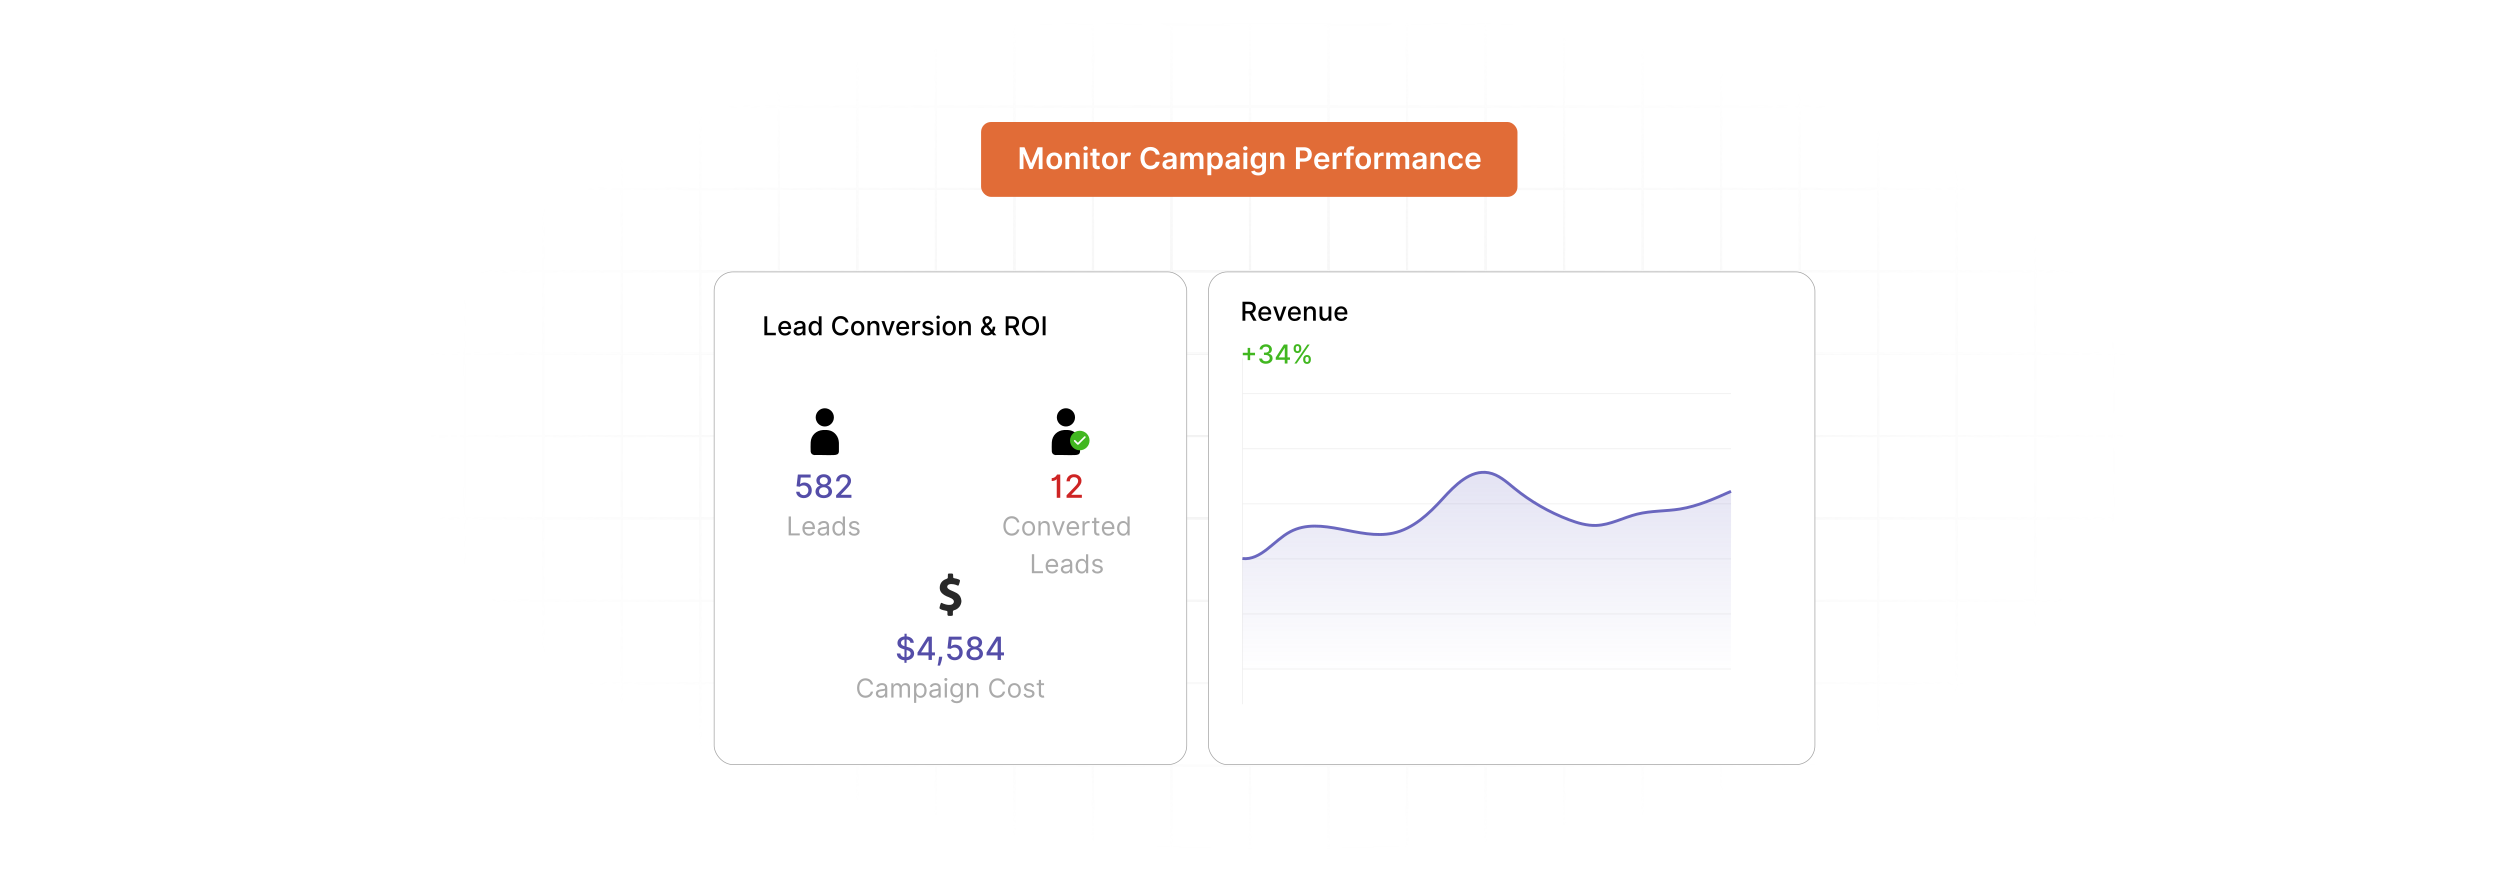 <?xml version="1.0" encoding="UTF-8"?>
<svg id="Layer_1" data-name="Layer 1" xmlns="http://www.w3.org/2000/svg" xmlns:xlink="http://www.w3.org/1999/xlink" viewBox="0 0 860 300">
  <defs>
    <filter id="luminosity-invert" x="39.647" y="-.272" width="782.115" height="300.272" color-interpolation-filters="sRGB" filterUnits="userSpaceOnUse">
      <feColorMatrix result="cm" values="-1 0 0 0 1 0 -1 0 0 1 0 0 -1 0 1 0 0 0 1 0"/>
    </filter>
    <radialGradient id="radial-gradient" cx="439.235" cy="148.479" fx="439.235" fy="148.479" r="298.487" gradientTransform="translate(0 74.962) scale(1 .495)" gradientUnits="userSpaceOnUse">
      <stop offset=".123" stop-color="#000" stop-opacity=".95"/>
      <stop offset="1" stop-color="#000" stop-opacity="0"/>
    </radialGradient>
    <mask id="mask" x="39.647" y="-.272" width="782.115" height="300.272" maskUnits="userSpaceOnUse">
      <g filter="url(#luminosity-invert)">
        <rect x="39.647" y="-.272" width="782.115" height="300.272" fill="url(#radial-gradient)"/>
      </g>
    </mask>
    <filter id="drop-shadow-1" x="215.24" y="63.28" width="223.2" height="229.92" filterUnits="userSpaceOnUse">
      <feOffset dx="5" dy="5"/>
      <feGaussianBlur result="blur" stdDeviation="10"/>
      <feFlood flood-color="#000" flood-opacity=".05"/>
      <feComposite in2="blur" operator="in"/>
      <feComposite in="SourceGraphic"/>
    </filter>
    <filter id="drop-shadow-2" x="385.16" y="63.136" width="269.76" height="230.4" filterUnits="userSpaceOnUse">
      <feOffset dx="5" dy="5"/>
      <feGaussianBlur result="blur-2" stdDeviation="10"/>
      <feFlood flood-color="#000" flood-opacity=".05"/>
      <feComposite in2="blur-2" operator="in"/>
      <feComposite in="SourceGraphic"/>
    </filter>
    <linearGradient id="linear-gradient" x1="511.428" y1="157.009" x2="511.428" y2="230.839" gradientUnits="userSpaceOnUse">
      <stop offset="0" stop-color="#6a67bf"/>
      <stop offset="1" stop-color="#6a67bf" stop-opacity="0"/>
    </linearGradient>
  </defs>
  <rect y="0" width="860" height="300" fill="#fff"/>
  <g mask="url(#mask)">
    <g opacity=".4">
      <path d="M808.41,291.922H51.59V8.078h756.819v283.845ZM52.09,291.422h755.819V8.578H52.09v282.845Z" fill="#e6e6e6" stroke="#d6d6d6" stroke-miterlimit="10" stroke-width=".25"/>
      <rect x="51.84" y="36.413" width="756.319" height=".5" fill="#e6e6e6" stroke="#d6d6d6" stroke-miterlimit="10" stroke-width=".25"/>
      <rect x="51.84" y="64.747" width="756.319" height=".5" fill="#e6e6e6" stroke="#d6d6d6" stroke-miterlimit="10" stroke-width=".25"/>
      <rect x="51.84" y="93.082" width="756.319" height=".5" fill="#e6e6e6" stroke="#d6d6d6" stroke-miterlimit="10" stroke-width=".25"/>
      <rect x="51.84" y="121.415" width="756.319" height=".5" fill="none" stroke="#d6d6d6" stroke-miterlimit="10" stroke-width=".25"/>
      <rect x="51.84" y="149.75" width="756.319" height=".5" fill="#e6e6e6" stroke="#d6d6d6" stroke-miterlimit="10" stroke-width=".25"/>
      <rect x="51.84" y="178.084" width="756.319" height=".5" fill="#e6e6e6" stroke="#d6d6d6" stroke-miterlimit="10" stroke-width=".25"/>
      <rect x="51.84" y="206.418" width="756.319" height=".5" fill="#e6e6e6" stroke="#d6d6d6" stroke-miterlimit="10" stroke-width=".25"/>
      <rect x="51.84" y="234.753" width="756.319" height=".5" fill="#e6e6e6" stroke="#d6d6d6" stroke-miterlimit="10" stroke-width=".25"/>
      <rect x="51.84" y="263.087" width="756.319" height=".5" fill="#e6e6e6" stroke="#d6d6d6" stroke-miterlimit="10" stroke-width=".25"/>
      <rect x="780.898" y="8.328" width=".5" height="283.345" fill="#e6e6e6" stroke="#d6d6d6" stroke-miterlimit="10" stroke-width=".25"/>
      <rect x="753.887" y="8.328" width=".5" height="283.345" fill="#e6e6e6" stroke="#d6d6d6" stroke-miterlimit="10" stroke-width=".25"/>
      <rect x="726.875" y="8.328" width=".5" height="283.345" fill="#e6e6e6" stroke="#d6d6d6" stroke-miterlimit="10" stroke-width=".25"/>
      <rect x="699.864" y="8.328" width=".5" height="283.345" fill="#e6e6e6" stroke="#d6d6d6" stroke-miterlimit="10" stroke-width=".25"/>
      <rect x="672.852" y="8.328" width=".5" height="283.345" fill="#e6e6e6" stroke="#d6d6d6" stroke-miterlimit="10" stroke-width=".25"/>
      <rect x="645.841" y="8.328" width=".5" height="283.345" fill="#e6e6e6" stroke="#d6d6d6" stroke-miterlimit="10" stroke-width=".25"/>
      <rect x="618.83" y="8.328" width=".5" height="283.345" fill="#e6e6e6" stroke="#d6d6d6" stroke-miterlimit="10" stroke-width=".25"/>
      <rect x="591.818" y="8.328" width=".5" height="283.345" fill="#e6e6e6" stroke="#d6d6d6" stroke-miterlimit="10" stroke-width=".25"/>
      <rect x="564.807" y="8.328" width=".5" height="283.345" fill="#e6e6e6" stroke="#d6d6d6" stroke-miterlimit="10" stroke-width=".25"/>
      <rect x="537.795" y="8.328" width=".5" height="283.345" fill="#e6e6e6" stroke="#d6d6d6" stroke-miterlimit="10" stroke-width=".25"/>
      <rect x="510.784" y="8.328" width=".5" height="283.345" fill="#e6e6e6" stroke="#d6d6d6" stroke-miterlimit="10" stroke-width=".25"/>
      <rect x="483.772" y="8.328" width=".5" height="283.345" fill="#e6e6e6" stroke="#d6d6d6" stroke-miterlimit="10" stroke-width=".25"/>
      <rect x="456.761" y="8.328" width=".5" height="283.345" fill="#e6e6e6" stroke="#d6d6d6" stroke-miterlimit="10" stroke-width=".25"/>
      <rect x="429.75" y="8.328" width=".5" height="283.345" fill="#e6e6e6" stroke="#d6d6d6" stroke-miterlimit="10" stroke-width=".25"/>
      <rect x="402.738" y="8.328" width=".5" height="283.345" fill="#e6e6e6" stroke="#d6d6d6" stroke-miterlimit="10" stroke-width=".25"/>
      <rect x="375.727" y="8.328" width=".5" height="283.345" fill="#e6e6e6" stroke="#d6d6d6" stroke-miterlimit="10" stroke-width=".25"/>
      <rect x="348.716" y="8.328" width=".5" height="283.345" fill="#e6e6e6" stroke="#d6d6d6" stroke-miterlimit="10" stroke-width=".25"/>
      <rect x="321.704" y="8.328" width=".5" height="283.345" fill="#e6e6e6" stroke="#d6d6d6" stroke-miterlimit="10" stroke-width=".25"/>
      <rect x="294.693" y="8.328" width=".5" height="283.345" fill="#e6e6e6" stroke="#d6d6d6" stroke-miterlimit="10" stroke-width=".25"/>
      <rect x="267.682" y="8.328" width=".5" height="283.345" fill="#e6e6e6" stroke="#d6d6d6" stroke-miterlimit="10" stroke-width=".25"/>
      <rect x="240.67" y="8.328" width=".5" height="283.345" fill="#e6e6e6" stroke="#d6d6d6" stroke-miterlimit="10" stroke-width=".25"/>
      <rect x="213.659" y="8.328" width=".5" height="283.345" fill="#e6e6e6" stroke="#d6d6d6" stroke-miterlimit="10" stroke-width=".25"/>
      <rect x="186.648" y="8.328" width=".5" height="283.345" fill="#e6e6e6" stroke="#d6d6d6" stroke-miterlimit="10" stroke-width=".25"/>
      <rect x="159.636" y="8.328" width=".5" height="283.345" fill="#e6e6e6" stroke="#d6d6d6" stroke-miterlimit="10" stroke-width=".25"/>
      <rect x="132.625" y="8.328" width=".5" height="283.345" fill="#e6e6e6" stroke="#d6d6d6" stroke-miterlimit="10" stroke-width=".25"/>
      <rect x="105.613" y="8.328" width=".5" height="283.345" fill="#e6e6e6" stroke="#d6d6d6" stroke-miterlimit="10" stroke-width=".25"/>
      <rect x="78.602" y="8.328" width=".5" height="283.345" fill="#e6e6e6" stroke="#d6d6d6" stroke-miterlimit="10" stroke-width=".25"/>
    </g>
  </g>
  <g>
    <g filter="url(#drop-shadow-1)">
      <rect x="240.67" y="88.531" width="162.568" height="169.507" rx="6.568" ry="6.568" fill="#fff" stroke="#a3a3a3" stroke-miterlimit="10" stroke-width=".25"/>
      <g>
        <g>
          <path d="M268.875,164.161h1.172c.062.688.676,1.18,1.449,1.18.918,0,1.586-.695,1.586-1.656,0-.977-.688-1.688-1.637-1.695-.484,0-1.023.184-1.324.453l-1.105-.164.449-4.031h4.398v1.035h-3.394l-.254,2.238h.047c.312-.305.863-.531,1.457-.531,1.457,0,2.535,1.125,2.531,2.672.004,1.559-1.145,2.695-2.754,2.695-1.469,0-2.574-.922-2.621-2.195Z" fill="#544da8"/>
          <path d="M275.532,164.114c-.008-1.008.699-1.855,1.609-2.016v-.047c-.793-.188-1.32-.922-1.312-1.781-.008-1.223,1.07-2.133,2.551-2.133,1.465,0,2.543.91,2.551,2.133-.008.863-.535,1.594-1.312,1.781v.047c.894.16,1.602,1.008,1.609,2.016-.008,1.297-1.184,2.242-2.848,2.242-1.68,0-2.856-.945-2.848-2.242ZM280.004,164.036c-.008-.832-.695-1.426-1.625-1.426-.945,0-1.633.594-1.625,1.426-.008.801.625,1.332,1.625,1.332.988,0,1.617-.531,1.625-1.332ZM279.754,160.372c-.008-.75-.562-1.246-1.375-1.246-.828,0-1.383.496-1.375,1.246-.008.762.566,1.273,1.375,1.273.797,0,1.367-.512,1.375-1.273Z" fill="#544da8"/>
          <path d="M282.622,165.372l2.707-2.805c.859-.91,1.281-1.418,1.281-2.125,0-.797-.617-1.297-1.43-1.297-.863,0-1.418.562-1.414,1.422h-1.152c0-1.461,1.094-2.43,2.59-2.43,1.508,0,2.555.984,2.555,2.269,0,.894-.418,1.602-1.883,3.082l-1.59,1.664v.059h3.602v1.035h-5.266v-.875Z" fill="#544da8"/>
        </g>
        <g>
          <path d="M266.298,172.655h.79v5.83h3.036v.701h-3.827v-6.531Z" fill="#aaa"/>
          <path d="M271.029,176.775c0-1.505.88-2.551,2.207-2.551,1.02,0,2.105.625,2.105,2.449v.318h-3.556c.035,1.05.644,1.62,1.528,1.62.59,0,1.033-.255,1.225-.766l.727.204c-.23.74-.957,1.237-1.952,1.237-1.416,0-2.283-1.007-2.283-2.513ZM274.575,176.342c0-.829-.523-1.441-1.339-1.441-.861,0-1.4.68-1.451,1.441h2.791Z" fill="#aaa"/>
          <path d="M276.27,177.796c0-1.122.992-1.323,1.901-1.441.893-.114,1.263-.083,1.263-.446v-.025c0-.629-.341-.995-1.034-.995-.717,0-1.11.383-1.275.74l-.714-.256c.383-.893,1.225-1.147,1.964-1.147.625,0,1.812.179,1.812,1.734v3.228h-.752v-.663h-.039c-.153.318-.6.778-1.454.778-.931,0-1.671-.549-1.671-1.506ZM279.434,177.413v-.689c-.128.153-.982.242-1.301.28-.587.077-1.11.256-1.11.829,0,.523.434.791,1.033.791.893,0,1.378-.6,1.378-1.212Z" fill="#aaa"/>
          <path d="M281.345,176.75c0-1.544.855-2.525,2.092-2.525.957,0,1.25.587,1.416.842h.064v-2.411h.752v6.531h-.727v-.753h-.089c-.166.269-.485.855-1.429.855-1.225,0-2.08-.981-2.08-2.538ZM284.93,176.737c0-1.097-.485-1.837-1.403-1.837-.957,0-1.429.804-1.429,1.837,0,1.046.485,1.875,1.429,1.875.906,0,1.403-.766,1.403-1.875Z" fill="#aaa"/>
          <path d="M289.955,175.576c-.131-.338-.402-.701-1.059-.701-.6,0-1.046.306-1.046.727,0,.377.262.571.842.715l.727.179c.874.214,1.301.644,1.301,1.326,0,.846-.775,1.467-1.914,1.467-1.002,0-1.687-.442-1.862-1.275l.714-.179c.134.526.519.791,1.135.791.702,0,1.148-.344,1.148-.765,0-.339-.233-.574-.727-.69l-.816-.191c-.899-.21-1.301-.663-1.301-1.339,0-.829.766-1.416,1.799-1.416.969,0,1.498.465,1.735,1.16l-.676.191Z" fill="#aaa"/>
        </g>
      </g>
      <g>
        <g>
          <path d="M359.731,166.247h-1.211v-6.371h-.066c-.133.234-.762.594-1.668.594v-.992c1.168,0,1.777-1.012,1.82-1.23h1.125v8Z" fill="#ce2424"/>
          <path d="M361.896,165.372l2.707-2.805c.859-.91,1.281-1.418,1.281-2.125,0-.797-.617-1.297-1.43-1.297-.863,0-1.418.562-1.414,1.422h-1.152c0-1.461,1.094-2.43,2.59-2.43,1.508,0,2.555.984,2.555,2.269,0,.894-.418,1.602-1.883,3.082l-1.59,1.664v.059h3.602v1.035h-5.266v-.875Z" fill="#ce2424"/>
        </g>
        <g>
          <path d="M344.875,174.696c-.191-.905-.969-1.391-1.837-1.391-1.186,0-2.117.919-2.117,2.615s.931,2.615,2.117,2.615c.868,0,1.646-.485,1.837-1.391h.791c-.242,1.34-1.314,2.13-2.628,2.13-1.671,0-2.883-1.288-2.883-3.354s1.212-3.354,2.883-3.354c1.314,0,2.386.79,2.628,2.13h-.791Z" fill="#aaa"/>
          <path d="M346.624,176.763c0-1.53.893-2.538,2.22-2.538s2.22,1.008,2.22,2.538c0,1.519-.893,2.525-2.22,2.525s-2.22-1.007-2.22-2.525ZM350.311,176.763c0-.982-.46-1.862-1.467-1.862s-1.467.88-1.467,1.862.459,1.85,1.467,1.85,1.467-.867,1.467-1.85Z" fill="#aaa"/>
          <path d="M352.976,179.186h-.752v-4.898h.727v.766h.064c.23-.498.689-.829,1.429-.829.992,0,1.659.6,1.659,1.85v3.112h-.753v-3.062c0-.769-.424-1.225-1.123-1.225-.721,0-1.25.484-1.25,1.34v2.946Z" fill="#aaa"/>
          <path d="M359.505,179.186h-.765l-1.812-4.898h.816l1.352,3.903h.051l1.352-3.903h.816l-1.812,4.898Z" fill="#aaa"/>
          <path d="M361.914,176.775c0-1.505.88-2.551,2.207-2.551,1.02,0,2.105.625,2.105,2.449v.318h-3.556c.035,1.05.644,1.62,1.528,1.62.59,0,1.033-.255,1.225-.766l.727.204c-.23.74-.957,1.237-1.952,1.237-1.416,0-2.284-1.007-2.284-2.513ZM365.46,176.342c0-.829-.523-1.441-1.339-1.441-.861,0-1.4.68-1.451,1.441h2.791Z" fill="#aaa"/>
          <path d="M367.385,174.288h.727v.74h.051c.179-.485.689-.816,1.276-.816.111,0,.309.006.396.013v.765c-.051-.013-.258-.051-.46-.051-.714,0-1.237.485-1.237,1.148v3.1h-.752v-4.898Z" fill="#aaa"/>
          <path d="M373.172,174.926h-1.046v2.857c0,.638.319.74.651.74.166,0,.268-.025.332-.038l.153.676c-.102.038-.28.089-.561.089-.638,0-1.327-.408-1.327-1.263v-3.062h-.74v-.638h.74v-1.174h.752v1.174h1.046v.638Z" fill="#aaa"/>
          <path d="M374.033,176.775c0-1.505.88-2.551,2.207-2.551,1.02,0,2.105.625,2.105,2.449v.318h-3.556c.035,1.05.644,1.62,1.528,1.62.59,0,1.033-.255,1.225-.766l.727.204c-.23.74-.957,1.237-1.952,1.237-1.416,0-2.284-1.007-2.284-2.513ZM377.58,176.342c0-.829-.523-1.441-1.339-1.441-.861,0-1.4.68-1.451,1.441h2.791Z" fill="#aaa"/>
          <path d="M379.274,176.75c0-1.544.855-2.525,2.092-2.525.957,0,1.25.587,1.416.842h.064v-2.411h.752v6.531h-.727v-.753h-.089c-.166.269-.485.855-1.429.855-1.225,0-2.08-.981-2.08-2.538ZM382.859,176.737c0-1.097-.485-1.837-1.403-1.837-.957,0-1.429.804-1.429,1.837,0,1.046.485,1.875,1.429,1.875.906,0,1.403-.766,1.403-1.875Z" fill="#aaa"/>
          <path d="M349.966,185.655h.79v5.83h3.036v.701h-3.827v-6.531Z" fill="#aaa"/>
          <path d="M354.697,189.775c0-1.505.88-2.551,2.207-2.551,1.02,0,2.105.625,2.105,2.449v.318h-3.556c.035,1.05.644,1.62,1.528,1.62.59,0,1.033-.255,1.225-.766l.727.204c-.23.74-.957,1.237-1.952,1.237-1.416,0-2.283-1.007-2.283-2.513ZM358.243,189.342c0-.829-.523-1.441-1.339-1.441-.861,0-1.4.68-1.451,1.441h2.791Z" fill="#aaa"/>
          <path d="M359.938,190.796c0-1.122.992-1.323,1.901-1.441.893-.114,1.263-.083,1.263-.446v-.025c0-.629-.341-.995-1.034-.995-.717,0-1.11.383-1.275.74l-.714-.256c.383-.893,1.225-1.147,1.964-1.147.625,0,1.812.179,1.812,1.734v3.228h-.752v-.663h-.039c-.153.318-.6.778-1.454.778-.931,0-1.671-.549-1.671-1.506ZM363.103,190.413v-.689c-.128.153-.982.242-1.301.28-.587.077-1.11.256-1.11.829,0,.523.434.791,1.033.791.893,0,1.378-.6,1.378-1.212Z" fill="#aaa"/>
          <path d="M365.014,189.75c0-1.544.855-2.525,2.092-2.525.957,0,1.25.587,1.416.842h.064v-2.411h.752v6.531h-.727v-.753h-.089c-.166.269-.485.855-1.429.855-1.225,0-2.08-.981-2.08-2.538ZM368.599,189.737c0-1.097-.485-1.837-1.403-1.837-.957,0-1.429.804-1.429,1.837,0,1.046.485,1.875,1.429,1.875.906,0,1.403-.766,1.403-1.875Z" fill="#aaa"/>
          <path d="M373.623,188.576c-.131-.338-.402-.701-1.059-.701-.6,0-1.046.306-1.046.727,0,.377.262.571.842.715l.727.179c.874.214,1.301.644,1.301,1.326,0,.846-.775,1.467-1.914,1.467-1.002,0-1.687-.442-1.862-1.275l.714-.179c.134.526.519.791,1.135.791.702,0,1.148-.344,1.148-.765,0-.339-.233-.574-.727-.69l-.816-.191c-.899-.21-1.301-.663-1.301-1.339,0-.829.766-1.416,1.799-1.416.969,0,1.498.465,1.735,1.16l-.676.191Z" fill="#aaa"/>
        </g>
      </g>
      <g>
        <g>
          <path d="M306.126,222.134c-1.574-.117-2.547-.984-2.621-2.332h1.211c.062.754.652,1.168,1.414,1.262l.008-2.66-.336-.09c-1.285-.348-2.082-1-2.082-2.113,0-1.262,1.027-2.137,2.43-2.277l.004-.91h.734l-.004.902c1.449.117,2.434,1.008,2.465,2.199h-1.164c-.074-.641-.574-1.047-1.305-1.145l-.008,2.508.285.074c1.016.25,2.301.809,2.301,2.25,0,1.266-.945,2.211-2.598,2.332l-.004.879h-.734l.004-.879ZM306.146,214.974c-.758.113-1.223.57-1.223,1.156-.004.672.637.981,1.219,1.152l.004-2.309ZM308.263,219.79c0-.676-.598-.965-1.391-1.184l-.008,2.457c.828-.109,1.398-.59,1.398-1.273Z" fill="#544da8"/>
          <path d="M310.622,219.474l3.457-5.461h1.488v5.414h1.059v1.023h-1.059v1.562h-1.152v-1.562h-3.793v-.977ZM314.423,215.45h-.062l-2.473,3.914v.062h2.535v-3.977Z" fill="#544da8"/>
          <path d="M319.087,221.345c-.121.938-.535,2.109-.723,2.621h-.828c.105-.484.355-1.551.445-2.609l.039-.438h1.125l-.059.426Z" fill="#544da8"/>
          <path d="M320.794,219.927h1.172c.062.688.676,1.18,1.449,1.18.918,0,1.586-.695,1.586-1.656,0-.977-.688-1.688-1.637-1.695-.484,0-1.023.184-1.324.453l-1.105-.164.449-4.031h4.398v1.035h-3.394l-.254,2.238h.047c.312-.305.863-.531,1.457-.531,1.457,0,2.535,1.125,2.531,2.672.004,1.559-1.145,2.695-2.754,2.695-1.469,0-2.574-.922-2.621-2.195Z" fill="#544da8"/>
          <path d="M327.45,219.88c-.008-1.008.699-1.855,1.609-2.016v-.047c-.793-.188-1.32-.922-1.312-1.781-.008-1.223,1.07-2.133,2.551-2.133,1.465,0,2.543.91,2.551,2.133-.008.863-.535,1.594-1.312,1.781v.047c.894.16,1.602,1.008,1.609,2.016-.008,1.297-1.184,2.242-2.848,2.242-1.68,0-2.856-.945-2.848-2.242ZM331.923,219.802c-.008-.832-.695-1.426-1.625-1.426-.945,0-1.633.594-1.625,1.426-.008.801.625,1.332,1.625,1.332.988,0,1.617-.531,1.625-1.332ZM331.673,216.138c-.008-.75-.562-1.246-1.375-1.246-.828,0-1.383.496-1.375,1.246-.008.762.566,1.273,1.375,1.273.797,0,1.367-.512,1.375-1.273Z" fill="#544da8"/>
          <path d="M334.372,219.474l3.457-5.461h1.488v5.414h1.059v1.023h-1.059v1.562h-1.152v-1.562h-3.793v-.977ZM338.173,215.45h-.062l-2.473,3.914v.062h2.535v-3.977Z" fill="#544da8"/>
        </g>
        <g>
          <path d="M294.553,230.462c-.191-.905-.969-1.391-1.837-1.391-1.186,0-2.117.919-2.117,2.615s.931,2.615,2.117,2.615c.868,0,1.646-.485,1.837-1.391h.791c-.242,1.34-1.314,2.13-2.628,2.13-1.671,0-2.883-1.288-2.883-3.354s1.212-3.354,2.883-3.354c1.314,0,2.386.79,2.628,2.13h-.791Z" fill="#aaa"/>
          <path d="M296.302,233.561c0-1.122.992-1.323,1.901-1.441.893-.114,1.263-.083,1.263-.446v-.025c0-.629-.341-.995-1.034-.995-.717,0-1.11.383-1.275.74l-.714-.256c.383-.893,1.225-1.147,1.964-1.147.625,0,1.812.179,1.812,1.734v3.228h-.752v-.663h-.039c-.153.318-.6.778-1.454.778-.931,0-1.671-.549-1.671-1.506ZM299.466,233.179v-.689c-.128.153-.982.242-1.301.28-.587.077-1.11.256-1.11.829,0,.523.434.791,1.033.791.893,0,1.378-.6,1.378-1.212Z" fill="#aaa"/>
          <path d="M301.607,230.054h.727v.766h.064c.204-.523.676-.829,1.314-.829.644,0,1.072.306,1.314.829h.051c.252-.507.765-.829,1.467-.829.874,0,1.493.532,1.493,1.684v3.278h-.753v-3.278c0-.724-.459-1.008-.995-1.008-.689,0-1.085.466-1.085,1.097v3.189h-.766v-3.354c0-.559-.398-.932-.969-.932-.587,0-1.11.507-1.11,1.225v3.062h-.752v-4.898Z" fill="#aaa"/>
          <path d="M309.431,230.054h.727v.778h.089c.166-.255.459-.842,1.416-.842,1.237,0,2.092.981,2.092,2.525,0,1.557-.855,2.538-2.079,2.538-.944,0-1.263-.586-1.429-.855h-.064v2.59h-.752v-6.735ZM311.574,234.378c.944,0,1.429-.829,1.429-1.875,0-1.033-.472-1.837-1.429-1.837-.918,0-1.403.74-1.403,1.837,0,1.109.498,1.875,1.403,1.875Z" fill="#aaa"/>
          <path d="M314.685,233.561c0-1.122.992-1.323,1.901-1.441.893-.114,1.263-.083,1.263-.446v-.025c0-.629-.341-.995-1.034-.995-.717,0-1.11.383-1.275.74l-.714-.256c.383-.893,1.225-1.147,1.964-1.147.625,0,1.812.179,1.812,1.734v3.228h-.752v-.663h-.039c-.153.318-.6.778-1.454.778-.931,0-1.671-.549-1.671-1.506ZM317.85,233.179v-.689c-.128.153-.982.242-1.301.28-.587.077-1.11.256-1.11.829,0,.523.434.791,1.033.791.893,0,1.378-.6,1.378-1.212Z" fill="#aaa"/>
          <path d="M319.837,228.727c0-.281.243-.511.536-.511.293,0,.536.23.536.511,0,.28-.243.51-.536.51-.293,0-.536-.23-.536-.51ZM319.991,230.054h.752v4.898h-.752v-4.898Z" fill="#aaa"/>
          <path d="M322.1,235.909l.6-.421c.201.271.514.739,1.403.739.791,0,1.365-.37,1.365-1.187v-.994h-.064c-.166.268-.472.829-1.429.829-1.187,0-2.08-.868-2.08-2.398,0-1.506.855-2.487,2.092-2.487.957,0,1.263.587,1.429.842h.077v-.778h.727v5.039c0,1.263-.944,1.799-2.118,1.799-1.094,0-1.696-.47-2.003-.982ZM325.481,232.465c0-1.059-.485-1.799-1.403-1.799-.957,0-1.429.804-1.429,1.799,0,1.02.485,1.734,1.429,1.734.906,0,1.403-.65,1.403-1.734Z" fill="#aaa"/>
          <path d="M328.362,234.952h-.752v-4.898h.727v.766h.064c.23-.498.689-.829,1.429-.829.992,0,1.659.6,1.659,1.85v3.112h-.753v-3.062c0-.769-.424-1.225-1.123-1.225-.721,0-1.25.484-1.25,1.34v2.946Z" fill="#aaa"/>
          <path d="M339.975,230.462c-.191-.905-.969-1.391-1.837-1.391-1.186,0-2.117.919-2.117,2.615s.931,2.615,2.117,2.615c.868,0,1.646-.485,1.837-1.391h.791c-.242,1.34-1.314,2.13-2.628,2.13-1.671,0-2.883-1.288-2.883-3.354s1.212-3.354,2.883-3.354c1.314,0,2.386.79,2.628,2.13h-.791Z" fill="#aaa"/>
          <path d="M341.724,232.528c0-1.53.893-2.538,2.22-2.538s2.22,1.008,2.22,2.538c0,1.519-.893,2.525-2.22,2.525s-2.22-1.007-2.22-2.525ZM345.411,232.528c0-.982-.46-1.862-1.467-1.862s-1.467.88-1.467,1.862.459,1.85,1.467,1.85,1.467-.867,1.467-1.85Z" fill="#aaa"/>
          <path d="M350.116,231.342c-.131-.338-.402-.701-1.059-.701-.6,0-1.046.306-1.046.727,0,.377.261.571.842.715l.727.179c.874.214,1.301.644,1.301,1.326,0,.846-.775,1.467-1.914,1.467-1.002,0-1.687-.442-1.862-1.275l.714-.179c.134.526.519.791,1.135.791.702,0,1.148-.344,1.148-.765,0-.339-.233-.574-.727-.69l-.816-.191c-.899-.21-1.301-.663-1.301-1.339,0-.829.766-1.416,1.799-1.416.969,0,1.498.465,1.735,1.16l-.676.191Z" fill="#aaa"/>
          <path d="M354.157,230.691h-1.046v2.857c0,.638.319.74.651.74.166,0,.268-.025.332-.038l.153.676c-.102.038-.281.089-.561.089-.638,0-1.327-.408-1.327-1.263v-3.062h-.74v-.638h.74v-1.174h.752v1.174h1.046v.638Z" fill="#aaa"/>
        </g>
      </g>
      <g>
        <path d="M257.943,103.805h.985v5.683h2.959v.849h-3.945v-6.531Z"/>
        <path d="M262.725,107.919c0-1.506.899-2.545,2.264-2.545,1.11,0,2.169.691,2.169,2.462v.338h-3.483c.026.944.574,1.474,1.391,1.474.542,0,.957-.236,1.129-.699l.902.163c-.217.797-.973,1.323-2.041,1.323-1.444,0-2.331-.995-2.331-2.516ZM266.224,107.459c-.003-.749-.488-1.298-1.228-1.298-.775,0-1.279.604-1.317,1.298h2.545Z"/>
        <path d="M268.002,108.952c0-1.113.95-1.355,1.878-1.464.88-.102,1.238-.096,1.238-.443v-.022c0-.555-.316-.877-.932-.877-.641,0-.998.335-1.138.683l-.896-.204c.319-.894,1.136-1.25,2.022-1.25.778,0,1.901.283,1.901,1.709v3.253h-.931v-.67h-.039c-.182.367-.638.778-1.448.778-.931,0-1.655-.529-1.655-1.492ZM271.121,108.569v-.632c-.137.138-.871.221-1.18.262-.552.073-1.005.255-1.005.766,0,.472.389.714.928.714.794,0,1.256-.529,1.256-1.109Z"/>
        <path d="M273.141,107.897c0-1.588.871-2.522,2.054-2.522.912,0,1.237.555,1.41.857h.058v-2.427h.954v6.531h-.932v-.762h-.08c-.172.312-.523.857-1.416.857-1.19,0-2.047-.95-2.047-2.535ZM276.677,107.887c0-1.023-.446-1.703-1.279-1.703-.861,0-1.294.731-1.294,1.703,0,.982.443,1.731,1.294,1.731.823,0,1.279-.701,1.279-1.731Z"/>
        <path d="M285.876,105.929c-.163-.845-.861-1.315-1.693-1.315-1.125,0-1.967.871-1.967,2.456,0,1.598.845,2.456,1.964,2.456.826,0,1.527-.46,1.696-1.295l.995.003c-.213,1.292-1.263,2.19-2.698,2.19-1.697,0-2.938-1.266-2.938-3.354s1.247-3.354,2.938-3.354c1.381,0,2.475.816,2.698,2.213h-.995Z"/>
        <path d="M287.769,107.909c0-1.524.902-2.535,2.284-2.535s2.283,1.011,2.283,2.535c0,1.515-.902,2.525-2.283,2.525s-2.284-1.011-2.284-2.525ZM291.373,107.906c0-.939-.421-1.735-1.317-1.735-.902,0-1.323.797-1.323,1.735,0,.94.421,1.728,1.323,1.728.896,0,1.317-.788,1.317-1.728Z"/>
        <path d="M294.363,110.336h-.954v-4.898h.915v.797h.06c.227-.519.708-.86,1.445-.86,1.002,0,1.668.635,1.668,1.846v3.116h-.954v-3.001c0-.711-.392-1.136-1.04-1.136-.664,0-1.142.447-1.142,1.228v2.908Z"/>
        <path d="M301.021,110.336h-1.02l-1.779-4.898h1.023l1.241,3.769h.051l1.237-3.769h1.024l-1.776,4.898Z"/>
        <path d="M303.311,107.919c0-1.506.899-2.545,2.264-2.545,1.11,0,2.169.691,2.169,2.462v.338h-3.483c.026.944.574,1.474,1.391,1.474.542,0,.957-.236,1.129-.699l.902.163c-.217.797-.973,1.323-2.041,1.323-1.444,0-2.331-.995-2.331-2.516ZM306.81,107.459c-.003-.749-.488-1.298-1.228-1.298-.775,0-1.279.604-1.317,1.298h2.545Z"/>
        <path d="M308.818,105.438h.921v.778h.051c.179-.526.663-.852,1.244-.852.268,0,.478.07.641.179l-.306.797c-.115-.058-.258-.096-.443-.096-.66,0-1.154.463-1.154,1.101v2.991h-.954v-4.898Z"/>
        <path d="M315.21,106.786c-.111-.328-.386-.656-.979-.656-.542,0-.95.268-.947.644-.003.332.23.514.769.642l.778.179c.899.207,1.339.634,1.339,1.326,0,.887-.819,1.515-2.002,1.515-1.101,0-1.821-.487-1.98-1.355l.921-.14c.115.481.481.727,1.053.727.625,0,1.03-.296,1.03-.676,0-.307-.22-.517-.692-.622l-.829-.182c-.918-.204-1.339-.667-1.339-1.361,0-.868.784-1.451,1.891-1.451,1.059,0,1.655.497,1.853,1.26l-.864.152Z"/>
        <path d="M317.106,104.114c0-.312.271-.571.603-.571.329,0,.603.259.603.571s-.274.567-.603.567c-.332,0-.603-.255-.603-.567ZM317.227,105.438h.954v4.898h-.954v-4.898Z"/>
        <path d="M319.247,107.909c0-1.524.902-2.535,2.284-2.535s2.283,1.011,2.283,2.535c0,1.515-.902,2.525-2.283,2.525s-2.284-1.011-2.284-2.525ZM322.85,107.906c0-.939-.421-1.735-1.317-1.735-.902,0-1.323.797-1.323,1.735,0,.94.421,1.728,1.323,1.728.896,0,1.317-.788,1.317-1.728Z"/>
        <path d="M325.841,110.336h-.954v-4.898h.915v.797h.06c.227-.519.708-.86,1.445-.86,1.002,0,1.668.635,1.668,1.846v3.116h-.954v-3.001c0-.711-.392-1.136-1.04-1.136-.664,0-1.142.447-1.142,1.228v2.908Z"/>
        <path d="M332.434,108.601c0-.777.507-1.259,1.253-1.775-.412-.501-.718-.964-.718-1.547,0-.902.654-1.544,1.649-1.544,1.004,0,1.62.66,1.62,1.423,0,.621-.325,1.077-.868,1.473l-.446.329,1.308,1.562c.169-.325.271-.715.271-1.151h.861c0,.905-.265,1.486-.542,1.856l.928,1.109h-1.078l-.44-.517c-.44.411-1.094.609-1.684.609-1.313,0-2.114-.778-2.114-1.828ZM334.232,107.469l-.172.128c-.51.376-.679.778-.679.979,0,.565.462,1.047,1.17,1.047.402,0,.807-.153,1.145-.435l-1.464-1.719ZM334.8,106.04c.354-.232.568-.469.568-.857,0-.307-.287-.65-.727-.65-.46,0-.772.382-.772.762,0,.332.233.667.529,1.03l.402-.284Z"/>
        <path d="M340.966,103.805h2.328c1.515,0,2.262.845,2.262,2.048,0,.877-.399,1.543-1.199,1.84l1.447,2.644h-1.122l-1.327-2.472h-1.403v2.472h-.985v-6.531ZM343.202,107.016c.96,0,1.362-.427,1.362-1.163,0-.74-.402-1.203-1.375-1.203h-1.237v2.366h1.25Z"/>
        <path d="M349.503,110.425c-1.696,0-2.943-1.269-2.943-3.354,0-2.089,1.247-3.354,2.943-3.354,1.69,0,2.94,1.266,2.94,3.354s-1.25,3.354-2.94,3.354ZM349.503,104.614c-1.125,0-1.964.864-1.964,2.456s.839,2.456,1.964,2.456c1.123,0,1.965-.864,1.965-2.456s-.842-2.456-1.965-2.456Z"/>
        <path d="M354.669,110.336h-.985v-6.531h.985v6.531Z"/>
      </g>
      <path d="M322.489,192.302c.074.051.161.027.242.085.317.226-.005,1.248.283,1.452.135.096.799.173,1.02.229.251.064,1.02.29,1.148.5.053.086.065.173.054.272-.027.256-.27,1.017-.371,1.28-.037.097-.101.297-.21.329-.196.058-.604-.184-.81-.258-.753-.269-2.592-.597-2.951.387-.269.738.545,1.186,1.093,1.447,1.487.707,3.043,1.017,3.588,2.833l.15.774c-.005.094.006.191,0,.284-.087,1.268-.884,2.362-2.053,2.85-.232.097-.682.166-.81.383-.138.234-.026,1.007-.064,1.329-.017.146-.081.284-.224.344-.163.069-.993.062-1.208.044-.651-.056-.4-.819-.439-1.295-.02-.242-.028-.35-.265-.417-.749-.213-1.487-.212-2.195-.645-.394-.241-.295-.412-.2-.807.055-.229.287-1.102.405-1.244.181-.218.653.127.865.212.895.359,2.963.856,3.496-.279.635-1.351-1.629-1.901-2.466-2.29-1.072-.499-2.186-1.316-2.281-2.607-.102-1.379.481-2.502,1.714-3.121.245-.123.998-.313,1.04-.58.06-.379-.022-.858.037-1.215.034-.204.141-.208.305-.277h1.107Z" fill="#282828"/>
      <g>
        <path d="M278.076,142.926c1.806-.132,3.371.153,4.537,1.631,1.392,1.763.884,3.71.971,5.803-.089,1.001-.866,1.131-1.706,1.174-2.207.114-4.51-.089-6.728,0-.659-.036-1.214-.498-1.275-1.174-.092-1.029-.006-2.206-0-3.244.133-2.353,1.88-4.02,4.2-4.19Z"/>
        <ellipse cx="278.731" cy="138.576" rx="3.129" ry="3.137"/>
      </g>
      <g>
        <path d="M361.028,142.926c1.806-.132,3.371.153,4.537,1.631,1.392,1.763.884,3.71.971,5.803-.089,1.001-.866,1.131-1.706,1.174-2.207.114-4.51-.089-6.728,0-.659-.036-1.214-.498-1.275-1.174-.092-1.029-.006-2.206-0-3.244.133-2.353,1.88-4.02,4.2-4.19Z"/>
        <ellipse cx="361.682" cy="138.576" rx="3.129" ry="3.137"/>
      </g>
      <g>
        <circle cx="366.445" cy="146.541" r="3.359" fill="#41b720"/>
        <path d="M368.228,145.058c.227.06.328.287.177.482l-2.41,2.408c-.14.111-.262.095-.395-.014-.385-.312-.734-.787-1.116-1.116-.21-.253.083-.608.369-.437l.956.933,2.167-2.162.171-.095h.082Z" fill="#fff"/>
      </g>
    </g>
    <rect x="410.725" y="88.531" width="208.605" height="169.507" rx="6.568" ry="6.568" fill="#fff" filter="url(#drop-shadow-2)" stroke="#a3a3a3" stroke-miterlimit="10" stroke-width=".25"/>
    <g>
      <path d="M427.413,103.805h2.328c1.515,0,2.261.845,2.261,2.048,0,.877-.398,1.543-1.199,1.84l1.448,2.644h-1.123l-1.327-2.472h-1.403v2.472h-.985v-6.531ZM429.648,107.016c.96,0,1.362-.427,1.362-1.163,0-.74-.402-1.203-1.375-1.203h-1.237v2.366h1.25Z"/>
      <path d="M432.859,107.919c0-1.506.899-2.545,2.265-2.545,1.109,0,2.169.691,2.169,2.462v.338h-3.483c.026.944.574,1.474,1.391,1.474.542,0,.957-.236,1.129-.699l.902.163c-.217.797-.973,1.323-2.041,1.323-1.444,0-2.331-.995-2.331-2.516ZM436.358,107.459c-.004-.749-.488-1.298-1.228-1.298-.774,0-1.278.604-1.316,1.298h2.545Z"/>
      <path d="M440.755,110.336h-1.02l-1.78-4.898h1.024l1.24,3.769h.051l1.237-3.769h1.024l-1.776,4.898Z"/>
      <path d="M443.046,107.919c0-1.506.899-2.545,2.264-2.545,1.11,0,2.169.691,2.169,2.462v.338h-3.482c.025.944.574,1.474,1.391,1.474.542,0,.956-.236,1.129-.699l.902.163c-.217.797-.973,1.323-2.041,1.323-1.444,0-2.331-.995-2.331-2.516ZM446.544,107.459c-.003-.749-.487-1.298-1.228-1.298-.775,0-1.279.604-1.317,1.298h2.545Z"/>
      <path d="M449.506,110.336h-.954v-4.898h.915v.797h.06c.227-.519.708-.86,1.445-.86,1.001,0,1.668.635,1.668,1.846v3.116h-.954v-3.001c0-.711-.392-1.136-1.039-1.136-.664,0-1.142.447-1.142,1.228v2.908Z"/>
      <path d="M457.03,105.438h.957v4.898h-.938v-.849h-.052c-.226.523-.727.912-1.463.912-.941,0-1.607-.631-1.607-1.846v-3.116h.953v3.001c0,.666.408,1.094.998,1.094.536,0,1.154-.396,1.151-1.228v-2.867Z"/>
      <path d="M459.058,107.919c0-1.506.899-2.545,2.264-2.545,1.11,0,2.169.691,2.169,2.462v.338h-3.482c.025.944.574,1.474,1.391,1.474.542,0,.956-.236,1.129-.699l.902.163c-.217.797-.973,1.323-2.041,1.323-1.444,0-2.331-.995-2.331-2.516ZM462.556,107.459c-.003-.749-.487-1.298-1.228-1.298-.775,0-1.279.604-1.317,1.298h2.545Z"/>
    </g>
    <g>
      <path d="M429.195,122.212h-1.677v-.858h1.677v-1.677h.858v1.677h1.674v.858h-1.674v1.674h-.858v-1.674Z" fill="#41b720"/>
      <path d="M433.163,123.344h1.001c.039.581.59.944,1.298.944.769,0,1.32-.431,1.32-1.065,0-.657-.522-1.116-1.429-1.116h-.552v-.804h.552c.725,0,1.231-.414,1.228-1.046.003-.603-.434-1.008-1.101-1.008-.641,0-1.205.363-1.228.963h-.954c.032-1.062.995-1.785,2.194-1.785,1.257,0,2.044.819,2.041,1.779.003.733-.44,1.27-1.122,1.444v.051c.867.135,1.368.728,1.364,1.554.004,1.084-.976,1.881-2.309,1.881-1.32,0-2.265-.727-2.306-1.792Z" fill="#41b720"/>
      <path d="M438.856,122.974l2.822-4.458h1.215v4.42h.864v.836h-.864v1.275h-.94v-1.275h-3.097v-.798ZM441.958,119.689h-.051l-2.019,3.195v.051h2.069v-3.246Z" fill="#41b720"/>
      <path d="M445.004,119.74c0-.74.481-1.358,1.33-1.358.864,0,1.323.618,1.32,1.358v.345c.003.739-.469,1.358-1.32,1.358-.864,0-1.33-.622-1.33-1.358v-.345ZM449.762,118.516h.763l-4.49,6.531h-.763l4.49-6.531ZM445.75,120.085c0,.366.15.721.584.721.427,0,.577-.354.577-.721v-.345c0-.367-.138-.721-.577-.721-.425,0-.584.357-.584.721v.345ZM448.289,123.478c.003-.736.477-1.358,1.329-1.358.868,0,1.324.619,1.324,1.358v.345c0,.736-.47,1.358-1.324,1.358-.864,0-1.326-.622-1.329-1.358v-.345ZM449.031,123.822c.004.363.153.721.587.721.428,0,.577-.353.577-.721v-.345c0-.366-.137-.721-.577-.721-.424,0-.583.354-.587.721v.345Z" fill="#41b720"/>
    </g>
    <line x1="427.415" y1="123.248" x2="427.415" y2="242.25" fill="none" stroke="#ededed" stroke-miterlimit="10" stroke-width=".25"/>
    <g>
      <line x1="595.467" y1="135.439" x2="427.415" y2="135.439" fill="none" stroke="#ededed" stroke-miterlimit="10" stroke-width=".25"/>
      <line x1="595.467" y1="154.381" x2="427.415" y2="154.381" fill="none" stroke="#ededed" stroke-miterlimit="10" stroke-width=".25"/>
      <line x1="595.467" y1="173.324" x2="427.415" y2="173.324" fill="none" stroke="#ededed" stroke-miterlimit="10" stroke-width=".25"/>
      <line x1="595.467" y1="192.266" x2="427.415" y2="192.266" fill="none" stroke="#ededed" stroke-miterlimit="10" stroke-width=".25"/>
      <line x1="595.467" y1="211.208" x2="427.415" y2="211.208" fill="none" stroke="#ededed" stroke-miterlimit="10" stroke-width=".25"/>
      <line x1="595.467" y1="230.151" x2="427.415" y2="230.151" fill="none" stroke="#ededed" stroke-miterlimit="10" stroke-width=".25"/>
    </g>
    <path d="M427.389,192.137c6.423.703,10.763-6.208,16.467-9.228,10.575-5.6,23.644,3.012,35.354.49,6.886-1.483,12.327-6.617,17.055-11.812,4.266-4.687,9.557-10.098,15.812-8.963,3.412.619,6.114,3.107,8.795,5.295,5.631,4.595,12.014,8.278,18.82,10.859,3.014,1.143,6.183,2.082,9.407,1.968,4.883-.173,9.332-2.713,14.073-3.888,4.81-1.193,9.858-.964,14.751-1.754,6.133-.99,11.88-3.551,17.545-6.088v70.622h-168.078v-47.498Z" fill="url(#linear-gradient)" opacity=".2"/>
    <path d="M427.389,192.137c6.423.703,10.763-6.208,16.467-9.228,10.575-5.6,23.644,3.012,35.354.49,6.886-1.483,12.327-6.617,17.055-11.812,4.266-4.687,9.557-10.098,15.812-8.963,3.412.619,6.114,3.107,8.795,5.295,5.631,4.595,12.014,8.278,18.82,10.859,3.014,1.143,6.183,2.082,9.407,1.968,4.883-.173,9.332-2.713,14.073-3.888,4.81-1.193,9.858-.964,14.751-1.754,6.133-.99,11.88-3.551,17.545-6.088" fill="none" stroke="#6a67bf" stroke-miterlimit="10"/>
    <g>
      <rect x="337.49" y="41.963" width="184.52" height="25.77" rx="3.455" ry="3.455" fill="#e16c37"/>
      <g>
        <path d="M352.43,50.651l2.227,5.435h.088l2.227-5.435h1.663v7.5h-1.304v-5.152h-.07l-2.072,5.13h-.975l-2.072-5.142h-.07v5.164h-1.304v-7.5h1.663Z" fill="#fff"/>
        <path d="M359.966,55.36c0-1.743,1.047-2.907,2.695-2.907s2.695,1.164,2.695,2.907c0,1.74-1.047,2.9-2.695,2.9s-2.695-1.16-2.695-2.9ZM364.013,55.357c0-1.029-.446-1.853-1.344-1.853-.912,0-1.358.824-1.358,1.853,0,1.028.446,1.842,1.358,1.842.897,0,1.344-.814,1.344-1.842Z" fill="#fff"/>
        <path d="M367.813,58.151h-1.326v-5.625h1.267v.956h.066c.256-.627.835-1.029,1.677-1.029,1.161,0,1.93.769,1.926,2.116v3.582h-1.326v-3.377c0-.75-.41-1.201-1.095-1.201-.699,0-1.19.469-1.19,1.282v3.296Z" fill="#fff"/>
        <path d="M372.683,51.01c0-.398.344-.721.769-.721.421,0,.765.322.765.721,0,.396-.344.718-.765.718-.425,0-.769-.322-.769-.718ZM372.785,52.526h1.326v5.625h-1.326v-5.625Z" fill="#fff"/>
        <path d="M378.286,53.552h-1.11v2.907c0,.535.267.652.601.652.165,0,.315-.033.388-.052l.224,1.037c-.143.047-.403.12-.78.132-.996.029-1.765-.491-1.758-1.55v-3.127h-.798v-1.025h.798v-1.348h1.326v1.348h1.11v1.025Z" fill="#fff"/>
        <path d="M379.102,55.36c0-1.743,1.047-2.907,2.695-2.907s2.695,1.164,2.695,2.907c0,1.74-1.047,2.9-2.695,2.9s-2.695-1.16-2.695-2.9ZM383.148,55.357c0-1.029-.447-1.853-1.344-1.853-.912,0-1.359.824-1.359,1.853,0,1.028.447,1.842,1.359,1.842.897,0,1.344-.814,1.344-1.842Z" fill="#fff"/>
        <path d="M385.623,52.526h1.286v.938h.059c.205-.652.739-1.019,1.388-1.019.304,0,.557.081.754.205l-.41,1.099c-.143-.065-.308-.117-.524-.117-.692,0-1.227.502-1.227,1.213v3.307h-1.326v-5.625Z" fill="#fff"/>
        <path d="M397.568,53.182c-.158-.897-.872-1.413-1.784-1.413-1.227,0-2.091.94-2.091,2.633,0,1.721.872,2.633,2.088,2.633.897,0,1.615-.494,1.787-1.373l1.369.007c-.208,1.433-1.392,2.586-3.175,2.586-1.978,0-3.435-1.432-3.435-3.853,0-2.425,1.476-3.853,3.435-3.853,1.663,0,2.944.967,3.175,2.633h-1.369Z" fill="#fff"/>
        <path d="M399.876,56.573c0-1.268,1.044-1.594,2.135-1.711.993-.105,1.392-.124,1.392-.505v-.022c0-.553-.337-.867-.952-.867-.648,0-1.022.329-1.153.714l-1.238-.176c.293-1.025,1.201-1.553,2.384-1.553,1.073,0,2.285.446,2.285,1.934v3.765h-1.274v-.772h-.044c-.242.472-.769.886-1.652.886-1.073,0-1.882-.586-1.882-1.691ZM403.406,56.134v-.663c-.172.139-.868.227-1.216.274-.593.084-1.036.297-1.036.806,0,.487.396.74.948.74.798,0,1.304-.531,1.304-1.157Z" fill="#fff"/>
        <path d="M406.074,52.526h1.267v.956h.066c.234-.642.798-1.029,1.553-1.029.758,0,1.304.392,1.52,1.029h.059c.249-.627.872-1.029,1.688-1.029,1.033,0,1.758.666,1.758,1.923v3.775h-1.329v-3.57c0-.696-.425-1.011-.96-1.011-.641,0-1.018.44-1.018,1.072v3.509h-1.3v-3.626c0-.578-.384-.955-.945-.955-.571,0-1.033.469-1.033,1.16v3.421h-1.326v-5.625Z" fill="#fff"/>
        <path d="M415.346,52.526h1.304v.93h.077c.202-.406.615-1.003,1.608-1.003,1.3,0,2.322,1.018,2.322,2.893,0,1.853-.992,2.904-2.318,2.904-.967,0-1.402-.575-1.611-.985h-.055v2.996h-1.326v-7.734ZM417.968,57.162c.875,0,1.336-.769,1.336-1.823,0-1.048-.454-1.798-1.336-1.798-.853,0-1.322.706-1.322,1.798,0,1.091.476,1.823,1.322,1.823Z" fill="#fff"/>
        <path d="M421.535,56.573c0-1.268,1.044-1.594,2.135-1.711.992-.105,1.392-.124,1.392-.505v-.022c0-.553-.337-.867-.952-.867-.648,0-1.022.329-1.154.714l-1.238-.176c.293-1.025,1.201-1.553,2.384-1.553,1.073,0,2.285.446,2.285,1.934v3.765h-1.274v-.772h-.044c-.241.472-.769.886-1.651.886-1.073,0-1.882-.586-1.882-1.691ZM425.065,56.134v-.663c-.172.139-.868.227-1.216.274-.593.084-1.037.297-1.037.806,0,.487.396.74.949.74.798,0,1.304-.531,1.304-1.157Z" fill="#fff"/>
        <path d="M427.63,51.01c0-.398.344-.721.769-.721.421,0,.765.322.765.721,0,.396-.344.718-.765.718-.425,0-.769-.322-.769-.718ZM427.732,52.526h1.326v5.625h-1.326v-5.625Z" fill="#fff"/>
        <path d="M430.388,58.957l1.194-.289c.161.308.513.685,1.31.685.755,0,1.305-.341,1.305-1.147v-1.065h-.066c-.205.414-.655.93-1.619.93-1.296,0-2.317-.915-2.317-2.75,0-1.85,1.022-2.867,2.321-2.867.992,0,1.414.597,1.615,1.003h.073v-.93h1.308v5.717c0,1.417-1.121,2.112-2.641,2.112-1.432,0-2.241-.633-2.483-1.398ZM434.204,55.313c0-1.066-.469-1.772-1.322-1.772-.882,0-1.337.75-1.337,1.772,0,1.036.462,1.717,1.337,1.717.847,0,1.322-.644,1.322-1.717Z" fill="#fff"/>
        <path d="M438.21,58.151h-1.325v-5.625h1.267v.956h.065c.257-.627.836-1.029,1.678-1.029,1.161,0,1.93.769,1.926,2.116v3.582h-1.325v-3.377c0-.75-.41-1.201-1.095-1.201-.699,0-1.19.469-1.19,1.282v3.296Z" fill="#fff"/>
        <path d="M445.805,50.651h2.812c1.725,0,2.644,1.051,2.644,2.482,0,1.443-.931,2.483-2.662,2.483h-1.435v2.534h-1.358v-7.5ZM448.415,54.5c1.011,0,1.462-.567,1.462-1.366,0-.798-.451-1.348-1.469-1.348h-1.245v2.714h1.252Z" fill="#fff"/>
        <path d="M452.069,55.372c0-1.736,1.051-2.919,2.662-2.919,1.385,0,2.571.868,2.571,2.842v.406h-3.919c.011.963.579,1.527,1.435,1.527.571,0,1.011-.249,1.19-.726l1.238.14c-.234.978-1.136,1.618-2.447,1.618-1.695,0-2.731-1.124-2.731-2.889ZM456.031,54.808c-.007-.766-.519-1.322-1.281-1.322-.791,0-1.322.605-1.362,1.322h2.644Z" fill="#fff"/>
        <path d="M458.432,52.526h1.286v.938h.059c.205-.652.743-1.019,1.388-1.019.146,0,.355.015.477.037v1.22c-.114-.037-.393-.077-.615-.077-.73,0-1.268.505-1.268,1.22v3.307h-1.326v-5.625Z" fill="#fff"/>
        <path d="M465.65,53.552h-1.169v4.6h-1.325v-4.6h-.832v-1.025h.832v-.531c0-1.135.779-1.695,1.758-1.695.457,0,.835.095,1.007.153l-.268,1.025c-.109-.032-.285-.08-.494-.08-.494,0-.678.245-.678.685v.443h1.169v1.025Z" fill="#fff"/>
        <path d="M466.241,55.36c0-1.743,1.048-2.907,2.695-2.907s2.695,1.164,2.695,2.907c0,1.74-1.048,2.9-2.695,2.9s-2.695-1.16-2.695-2.9ZM470.288,55.357c0-1.029-.447-1.853-1.345-1.853-.911,0-1.358.824-1.358,1.853,0,1.028.447,1.842,1.358,1.842.897,0,1.345-.814,1.345-1.842Z" fill="#fff"/>
        <path d="M472.762,52.526h1.286v.938h.059c.205-.652.743-1.019,1.388-1.019.146,0,.355.015.477.037v1.22c-.114-.037-.393-.077-.615-.077-.73,0-1.268.505-1.268,1.22v3.307h-1.326v-5.625Z" fill="#fff"/>
        <path d="M476.859,52.526h1.267v.956h.065c.234-.642.799-1.029,1.553-1.029.759,0,1.305.392,1.52,1.029h.059c.249-.627.871-1.029,1.688-1.029,1.032,0,1.758.666,1.758,1.923v3.775h-1.33v-3.57c0-.696-.425-1.011-.959-1.011-.641,0-1.019.44-1.019,1.072v3.509h-1.3v-3.626c0-.578-.385-.955-.945-.955-.57,0-1.032.469-1.032,1.16v3.421h-1.325v-5.625Z" fill="#fff"/>
        <path d="M485.867,56.573c0-1.268,1.044-1.594,2.136-1.711.992-.105,1.392-.124,1.392-.505v-.022c0-.553-.337-.867-.952-.867-.648,0-1.022.329-1.153.714l-1.238-.176c.293-1.025,1.201-1.553,2.384-1.553,1.073,0,2.285.446,2.285,1.934v3.765h-1.274v-.772h-.044c-.241.472-.769.886-1.651.886-1.073,0-1.883-.586-1.883-1.691ZM489.398,56.134v-.663c-.173.139-.868.227-1.217.274-.593.084-1.036.297-1.036.806,0,.487.396.74.948.74.799,0,1.305-.531,1.305-1.157Z" fill="#fff"/>
        <path d="M493.392,58.151h-1.325v-5.625h1.267v.956h.065c.257-.627.836-1.029,1.678-1.029,1.161,0,1.93.769,1.926,2.116v3.582h-1.325v-3.377c0-.75-.41-1.201-1.095-1.201-.699,0-1.19.469-1.19,1.282v3.296Z" fill="#fff"/>
        <path d="M498.122,55.36c0-1.717,1.04-2.907,2.688-2.907,1.373,0,2.325.802,2.416,2.022h-1.267c-.102-.542-.494-.952-1.132-.952-.816,0-1.362.681-1.362,1.816,0,1.149.535,1.842,1.362,1.842.582,0,1.019-.348,1.132-.952h1.267c-.095,1.194-.996,2.032-2.409,2.032-1.681,0-2.695-1.197-2.695-2.9Z" fill="#fff"/>
        <path d="M504.086,55.372c0-1.736,1.051-2.919,2.662-2.919,1.385,0,2.571.868,2.571,2.842v.406h-3.919c.012.963.579,1.527,1.435,1.527.571,0,1.011-.249,1.19-.726l1.237.14c-.234.978-1.135,1.618-2.445,1.618-1.696,0-2.732-1.124-2.732-2.889ZM508.049,54.808c-.008-.766-.52-1.322-1.282-1.322-.791,0-1.322.605-1.362,1.322h2.644Z" fill="#fff"/>
      </g>
    </g>
  </g>
</svg>